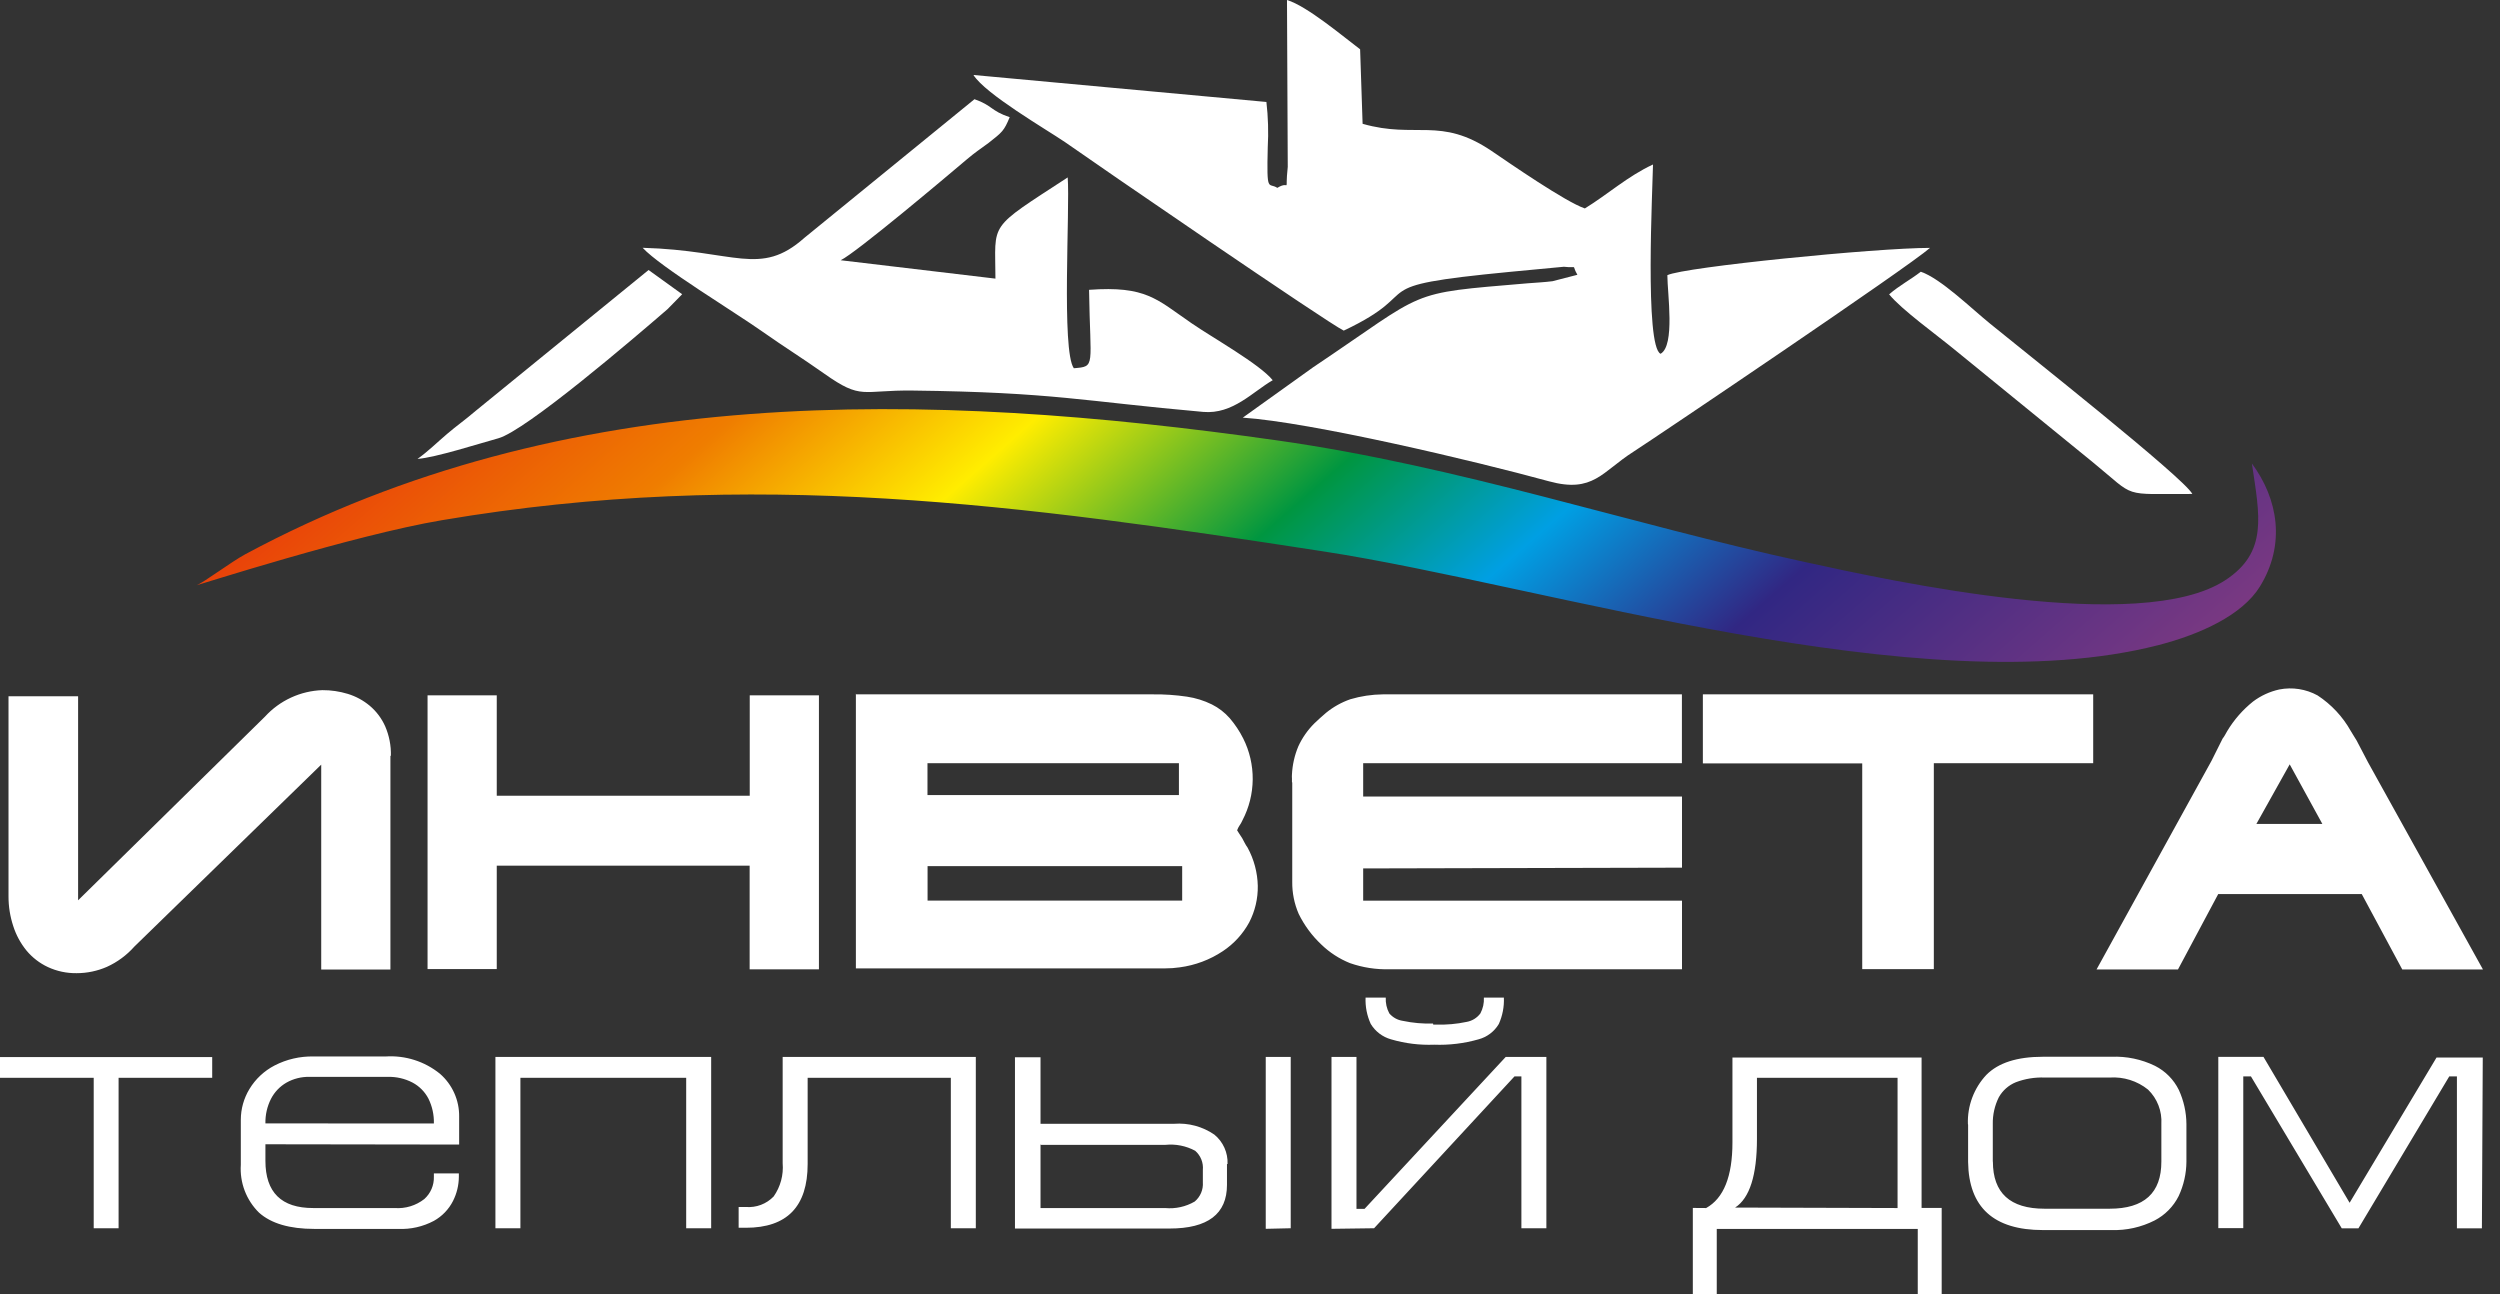 <?xml version="1.0" encoding="UTF-8"?> <svg xmlns="http://www.w3.org/2000/svg" width="425" height="220" viewBox="0 0 425 220" fill="none"><rect x="0" y="0" width="425" height="220" fill="#333333" stroke="none"/> <path fill-rule="evenodd" clip-rule="evenodd" d="M66.452 128.491C66.497 126.763 66.163 125.047 65.476 123.461C64.876 122.117 63.981 120.927 62.856 119.978C61.761 119.063 60.495 118.377 59.13 117.96C57.727 117.533 56.268 117.318 54.802 117.325C52.956 117.388 51.142 117.819 49.466 118.594C47.789 119.368 46.284 120.47 45.039 121.834L13.277 153.053V118.366H1.447V152.385C1.443 154.094 1.712 155.792 2.245 157.415C2.729 158.94 3.496 160.359 4.506 161.598C5.496 162.786 6.735 163.742 8.135 164.398C9.663 165.107 11.332 165.463 13.016 165.44C14.791 165.442 16.548 165.076 18.174 164.365C19.956 163.556 21.547 162.38 22.845 160.915L54.607 129.988V164.821H66.371V128.491H66.452ZM84.449 118.204H72.684V164.74H84.449V147.161H127.438V164.789H139.219V118.204H127.455V135.278H84.449V118.204ZM200.97 147.242H157.687V153.102H200.97V147.242ZM200.417 129.744H157.671V135.165H200.417V129.744ZM145.549 118.041H195.991C197.929 118.018 199.866 118.149 201.783 118.432C203.253 118.651 204.68 119.095 206.014 119.75C207.17 120.328 208.203 121.124 209.057 122.094C209.958 123.148 210.728 124.306 211.351 125.545C212.432 127.706 212.984 130.094 212.961 132.511C212.938 134.928 212.342 137.304 211.221 139.445L210.977 139.934C210.888 140.105 210.785 140.269 210.668 140.422L210.489 140.731L210.31 141.154L210.619 141.643L211.172 142.489C211.335 142.771 211.476 143.037 211.595 143.287C211.737 143.565 211.9 143.831 212.083 144.084C213.176 146.084 213.773 148.317 213.824 150.595C213.86 152.757 213.356 154.894 212.36 156.813C211.288 158.78 209.752 160.457 207.885 161.696C205.687 163.16 203.182 164.101 200.563 164.447C199.733 164.569 198.896 164.629 198.057 164.626H145.5V117.911L145.549 118.041ZM219.633 132.983V132.349C219.614 132.116 219.614 131.881 219.633 131.649C219.713 130.014 220.077 128.406 220.707 126.896C221.373 125.442 222.294 124.119 223.425 122.989C223.75 122.664 224.076 122.36 224.401 122.078L225.442 121.166C226.671 120.168 228.064 119.391 229.559 118.871C231.35 118.34 233.207 118.061 235.075 118.041H285.924V129.744H231.74V135.409H285.94V147.502L231.74 147.633V153.118H285.94V164.772H236.198C233.918 164.836 231.647 164.482 229.494 163.73C227.676 163 226.018 161.922 224.612 160.557C223.029 159.066 221.728 157.302 220.772 155.348C220.029 153.628 219.657 151.769 219.682 149.895V133.016L219.633 132.983ZM289.504 118.041H355.843V129.744H328.751V164.756H316.579V129.777H289.487V118.073L289.504 118.041ZM389.248 129.94L383.587 140.064H394.798L389.248 129.94ZM375.956 129.337L377.842 125.561C378 125.362 378.143 125.15 378.264 124.926L378.623 124.291C379.777 122.367 381.264 120.665 383.016 119.262C384.338 118.267 385.859 117.568 387.475 117.211C389.695 116.775 391.999 117.132 393.985 118.22C396.334 119.758 398.275 121.841 399.646 124.291C399.811 124.573 399.972 124.84 400.133 125.089C400.298 125.339 400.459 125.604 400.624 125.886L402.577 129.614L422.101 164.805H408.384L401.5 151.995H377.095L370.258 164.805H356.413L375.956 129.337Z" fill="white"></path> <path fill-rule="evenodd" clip-rule="evenodd" d="M20.177 208.801H15.93V183.23H0V179.698H36.074V183.23H20.16V208.801H20.177ZM73.759 190.994C73.799 189.529 73.481 188.076 72.832 186.762C72.222 185.597 71.275 184.644 70.114 184.028C68.823 183.361 67.385 183.031 65.933 183.067H52.606C51.24 183.037 49.891 183.374 48.701 184.044C47.574 184.693 46.659 185.654 46.065 186.811C45.413 188.101 45.089 189.532 45.121 190.978L73.759 190.994ZM45.121 194.526V197.342C45.121 202.703 47.833 205.378 53.257 205.367H67.104C68.912 205.5 70.705 204.954 72.132 203.837C72.661 203.364 73.081 202.781 73.362 202.128C73.643 201.476 73.779 200.77 73.759 200.061V199.475H78.006V200.061C77.996 201.486 77.656 202.89 77.014 204.162C76.29 205.59 75.157 206.769 73.759 207.548C71.899 208.535 69.809 209.007 67.706 208.915H53.436C49.227 208.915 46.092 207.993 44.031 206.148C42.96 205.094 42.13 203.821 41.596 202.417C41.062 201.012 40.839 199.509 40.939 198.01V190.343C40.944 188.506 41.451 186.705 42.404 185.135C43.434 183.43 44.915 182.045 46.683 181.13C48.728 180.075 51.005 179.549 53.306 179.6H65.558C68.9 179.383 72.201 180.435 74.801 182.546C75.842 183.454 76.673 184.578 77.235 185.841C77.797 187.103 78.077 188.473 78.055 189.855V194.575L45.121 194.526ZM88.485 208.801H84.222V179.682H120.898V208.801H116.651V183.23H88.469V208.801H88.485ZM161.707 183.23H137.3V197.879C137.3 205.106 133.801 208.72 126.805 208.72H125.568V205.188H126.805C127.675 205.258 128.549 205.133 129.365 204.824C130.182 204.514 130.919 204.027 131.524 203.397C132.679 201.752 133.221 199.753 133.053 197.749V179.682H165.889V208.801H161.642V183.23H161.707ZM208.683 197.879C208.723 196.929 208.541 195.983 208.151 195.116C207.761 194.248 207.175 193.484 206.438 192.882C204.436 191.508 202.025 190.86 199.604 191.043H176.889V179.73H172.544V208.85H198.823C205.331 208.85 208.586 206.376 208.586 201.428V197.896L208.683 197.879ZM176.97 194.624H198.123C199.873 194.446 201.636 194.798 203.184 195.633C203.642 196.035 203.999 196.538 204.226 197.105C204.452 197.67 204.541 198.282 204.485 198.889V201.005C204.527 201.618 204.424 202.232 204.183 202.798C203.943 203.364 203.572 203.864 203.102 204.26C201.583 205.147 199.825 205.534 198.074 205.367H176.889V194.543L176.97 194.624ZM215.176 208.899V179.682H219.423V208.801L215.176 208.899ZM226.354 208.899V179.682H230.601V205.513H231.968L255.969 179.682H262.884V208.801H258.637V182.986H257.466L233.595 208.801L226.354 208.899ZM243.651 174.18H244.188C245.909 174.234 247.63 174.081 249.313 173.724C250.249 173.564 251.087 173.052 251.657 172.292C252.104 171.465 252.312 170.529 252.259 169.59H255.659C255.725 171.134 255.43 172.672 254.797 174.083C254.031 175.368 252.793 176.302 251.348 176.687C248.9 177.386 246.357 177.694 243.814 177.598C241.334 177.695 238.856 177.387 236.475 176.687C235.034 176.285 233.8 175.347 233.026 174.066C232.384 172.664 232.083 171.131 232.147 169.59H235.58C235.531 170.523 235.739 171.453 236.182 172.276C236.767 172.964 237.583 173.416 238.477 173.545C240.166 173.903 241.892 174.055 243.618 174.001L243.651 174.18ZM290.041 205.367C293.025 203.717 294.516 200.001 294.516 194.217V179.78H326.669V205.35H330.086V220H326.018V208.915H291.848V220H287.78V205.35L290.041 205.367ZM322.585 205.367V183.23H298.682V193.615C298.682 199.789 297.445 203.68 294.972 205.286L322.585 205.367ZM334.544 191.092C334.491 189.559 334.741 188.031 335.28 186.595C335.818 185.159 336.636 183.844 337.684 182.726C339.713 180.675 342.913 179.649 347.285 179.649H358.952C361.509 179.542 364.054 180.074 366.355 181.196C368.116 182.087 369.537 183.527 370.406 185.297C371.241 187.121 371.681 189.102 371.692 191.108V197.473C371.681 199.498 371.23 201.497 370.373 203.332C369.479 205.114 368.046 206.567 366.274 207.483C364.013 208.628 361.501 209.187 358.968 209.111H347.301C338.927 209.111 334.685 205.253 334.577 197.538C334.577 197.066 334.577 196.496 334.577 195.812C334.577 195.129 334.577 194.641 334.577 194.364C334.577 194.087 334.577 193.598 334.577 192.915C334.577 192.231 334.577 191.645 334.577 191.189L334.544 191.092ZM338.791 197.456C338.791 202.806 341.715 205.481 347.562 205.481H358.642C364.511 205.481 367.442 202.806 367.431 197.456V191.092C367.497 190.01 367.332 188.926 366.94 187.914C366.552 186.902 365.945 185.988 365.167 185.232C363.332 183.756 361.009 183.024 358.659 183.181H347.578C345.914 183.119 344.254 183.39 342.696 183.979C341.47 184.479 340.449 185.38 339.8 186.534C339.095 187.948 338.743 189.512 338.775 191.092V197.456H338.791ZM422.069 179.78H414.21L399.434 204.472L384.79 179.665H377.111V208.785H381.357V182.986H382.658L398.1 208.818H400.933L416.375 182.986H417.676V208.818H421.922L422.069 179.78Z" fill="white"></path> <path fill-rule="evenodd" clip-rule="evenodd" d="M217.144 31.936C215.615 30.943 215.322 33.026 215.517 25.067C215.662 22.488 215.586 19.901 215.289 17.335L165.482 12.745C167.549 16 177.751 21.925 181.022 24.139C186.489 27.996 225.655 54.87 228.437 56.205C243.244 49.205 230.569 48.733 256.75 46.21L265.862 45.348C268.433 45.641 267.05 44.811 268.156 46.715L263.926 47.806C262.526 47.985 261.078 48.05 259.679 48.163C238.753 49.938 243.033 49.173 223.23 62.439L211.271 71C222.807 71.766 250.583 78.325 263.34 81.825C270.857 83.875 272.338 80.197 277.659 76.811C281.889 74.077 324.472 45.364 328.101 42.141C318.907 42.141 286.283 45.397 283.451 46.78C283.451 49.856 284.802 58.744 282.296 60.144C279.579 58.89 280.946 31.952 281.011 27.964C276.715 29.95 273.281 33.075 269.425 35.435C266.171 34.344 256.62 27.736 253.577 25.669C244.855 19.76 240.722 23.651 231.642 21.046L231.22 8.383C228.486 6.332 222.205 1.025 218.788 0L218.918 28.371C218.381 33.319 219.488 30.503 217.144 31.936Z" fill="white"></path> <path fill-rule="evenodd" clip-rule="evenodd" d="M33.455 99.485C33.65 99.485 60.01 90.988 75.127 88.433C127.961 79.48 173.586 85.812 225.086 93.755C262.641 99.534 326.751 119.929 366.845 109.691C374.198 107.803 381.211 104.515 384.175 99.729C388.615 92.535 387.263 84.803 382.823 78.797C384.124 87.652 385.622 93.87 378.265 98.655C363.899 108.031 321.642 98.785 306.851 95.546C276.797 89.035 248.159 79.269 217.162 74.874C157.526 66.41 96.133 64.929 41.689 94.227C39.264 95.546 34.757 98.932 33.455 99.485Z" fill="url(#paint0_linear_1803_5488)"></path> <path fill-rule="evenodd" clip-rule="evenodd" d="M109.248 42.125C112.242 45.38 125.048 53.144 129.604 56.367C133.298 58.972 136.194 60.745 140.115 63.513C146.543 68.07 146.445 66.28 155.199 66.394C179.2 66.687 184.114 68.217 204.551 70.024C209.595 70.463 212.963 66.589 216.364 64.636C214.135 61.885 206.129 57.409 202.566 54.951C196.61 50.865 194.869 48.57 185.139 49.27C185.334 62.422 186.327 62.292 182.551 62.601C180.42 59.655 181.917 35.451 181.51 30.161C167.777 39.114 169.209 37.616 169.225 47.366L142.914 44.241C145.534 42.987 160.992 29.95 164.409 27.052C165.824 25.864 166.524 25.424 168.053 24.301C170.364 22.478 170.673 22.283 171.649 19.923C168.395 18.832 168.737 17.937 165.662 16.863L136.747 40.432C129.213 47.122 124.966 42.564 109.248 42.125Z" fill="white"></path> <path fill-rule="evenodd" clip-rule="evenodd" d="M321.152 50.035C323.203 52.591 329.288 56.97 332.347 59.493L355.843 78.634C363.328 84.754 360.432 83.941 372.699 83.973C371.285 81.239 344.16 59.802 338.368 55.065C335.113 52.428 329.923 47.35 326.538 46.194C324.716 47.594 322.926 48.506 321.152 50.035Z" fill="white"></path> <path fill-rule="evenodd" clip-rule="evenodd" d="M70.977 78.016C73.987 77.804 81.553 75.379 84.693 74.516C89.396 73.231 107.799 57.474 113.478 52.559L115.968 50.019L110.256 45.901L80.886 69.829C78.738 71.652 77.762 72.27 76.004 73.768C74.247 75.265 72.799 76.714 70.977 78.016Z" fill="white"></path> <defs> <linearGradient id="paint0_linear_1803_5488" x1="112.144" y1="-20.672" x2="315.648" y2="211.827" gradientUnits="userSpaceOnUse"> <stop stop-color="#E30613"></stop> <stop offset="0.25" stop-color="#EF7D00"></stop> <stop offset="0.36" stop-color="#FFED00"></stop> <stop offset="0.49" stop-color="#009640"></stop> <stop offset="0.59" stop-color="#009FE3"></stop> <stop offset="0.7" stop-color="#312783"></stop> <stop offset="1" stop-color="#AD4582"></stop> </linearGradient> </defs> </svg> 